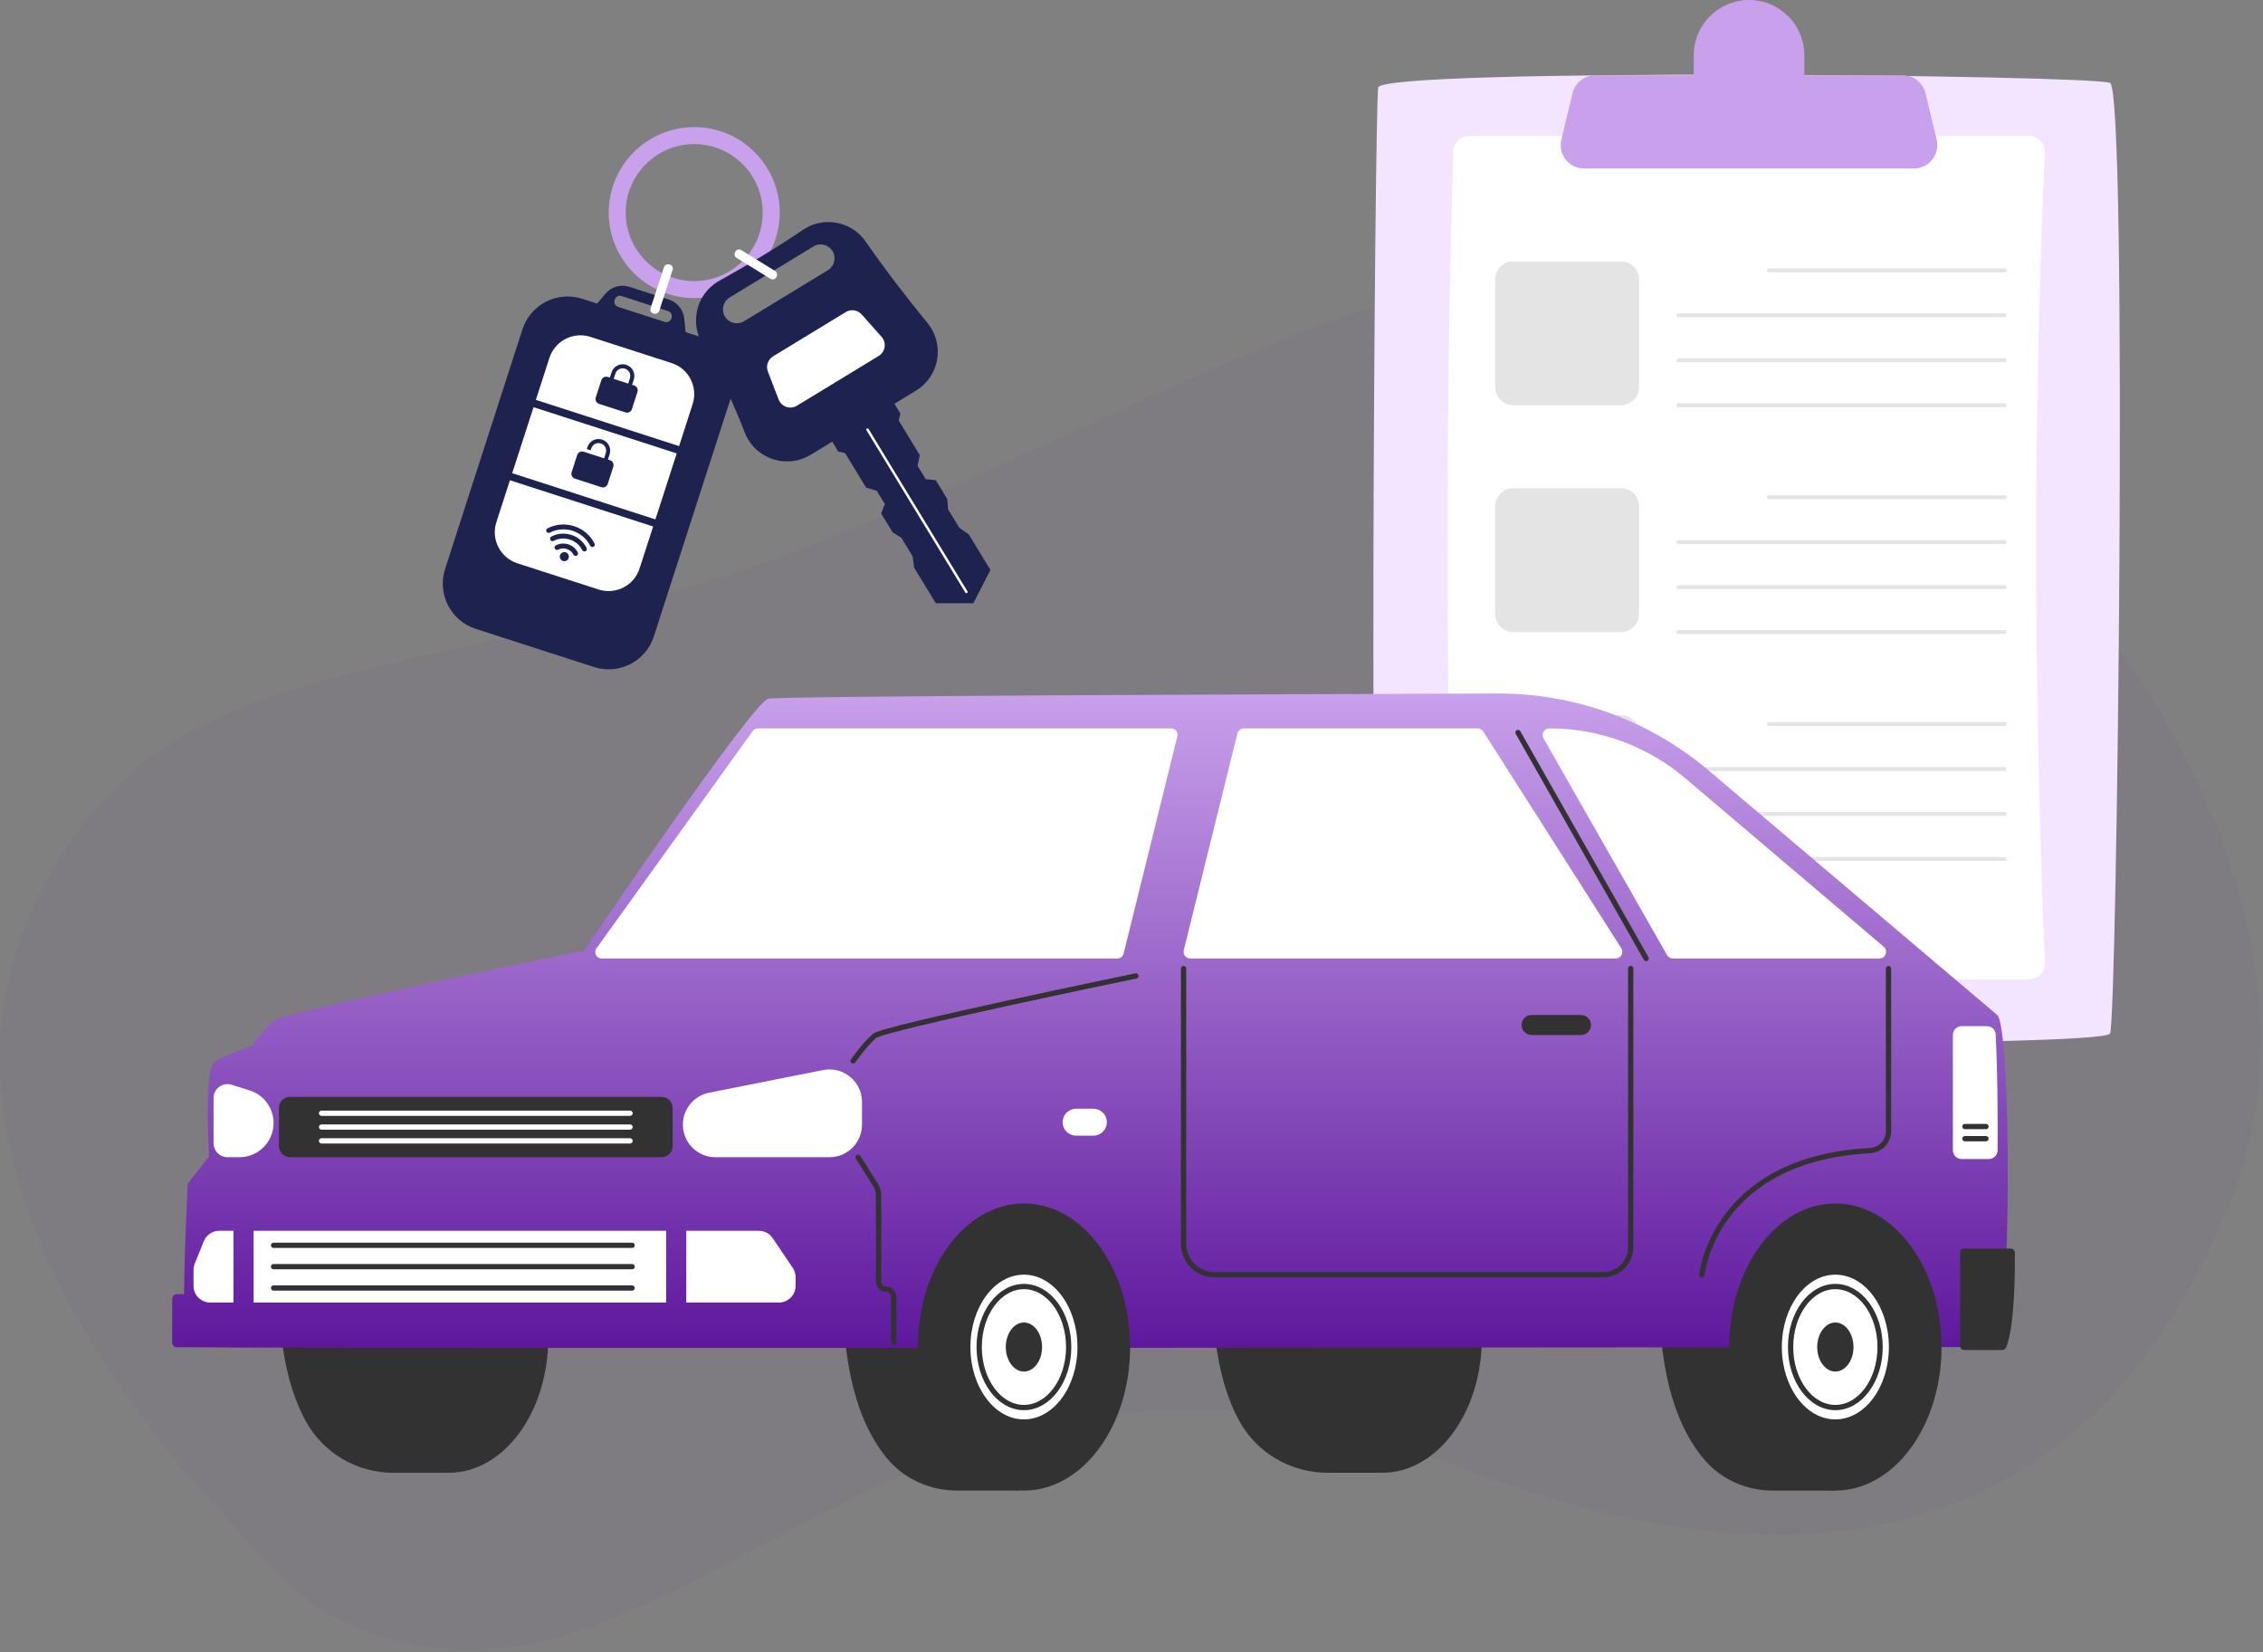 <svg width="552" height="403" viewBox="0 0 552 403" fill="none" xmlns="http://www.w3.org/2000/svg">
<rect x="0" y="0" width="552" height="403" fill="#808080" stroke="none"/>
<path d="M217.369 125.071C120.569 166.671 60.369 156.872 26.369 194.071C-41.631 268.471 39.035 357.071 76.369 391.571C159.369 441.571 215.169 302.571 352.369 356.571C489.569 410.571 530.377 327.051 544.369 292.071C565.369 239.571 539.069 166.371 469.869 107.571C383.369 34.072 338.369 73.072 217.369 125.071Z" fill="#5E189D" fill-opacity="0.05"/>
<path d="M514.69 20.233C519.084 22.717 516.413 248.633 514.69 252.108C512.966 255.584 340.015 254.967 336.866 252.108C333.718 249.249 335.316 26.231 336.178 21.359C337.039 16.486 511.243 18.284 514.69 20.233Z" fill="#F3E5FF"/>
<path d="M358.46 238.919H494.803C497 238.919 498.781 237.138 498.781 234.941C496.05 167.365 495.907 101.337 498.781 37.115C498.781 34.917 497 33.136 494.803 33.136H358.46C356.262 33.136 354.481 34.917 354.481 37.115C352.554 99.787 352.718 166.007 354.481 234.941C354.481 237.138 356.262 238.919 358.46 238.919Z" fill="white"/>
<path d="M380.853 34.057L383.589 22.729C384.207 20.171 386.496 18.369 389.128 18.369H413.146V13.485C413.146 6.037 419.183 0 426.63 0C434.078 0 440.115 6.037 440.115 13.485V18.369H464.134C466.765 18.369 469.055 20.171 469.673 22.729L472.408 34.057C473.274 37.643 470.557 41.093 466.869 41.093H386.392C382.704 41.093 379.988 37.642 380.853 34.057Z" fill="#C8A0EB"/>
<path d="M430.374 14.094C432.445 12.023 432.445 8.666 430.374 6.595C428.303 4.524 424.946 4.524 422.875 6.595C420.805 8.666 420.805 12.023 422.875 14.094C424.946 16.165 428.303 16.165 430.374 14.094Z" fill="#C8A0EB"/>
<path d="M488.968 98.835H409.392" stroke="#E4E4E4" stroke-width="0.954" stroke-miterlimit="10" stroke-linecap="round" stroke-linejoin="round"/>
<path d="M488.968 87.871H409.392" stroke="#E4E4E4" stroke-width="0.954" stroke-miterlimit="10" stroke-linecap="round" stroke-linejoin="round"/>
<path d="M488.968 76.908H409.392" stroke="#E4E4E4" stroke-width="0.954" stroke-miterlimit="10" stroke-linecap="round" stroke-linejoin="round"/>
<path d="M488.968 65.944H431.503" stroke="#E4E4E4" stroke-width="0.954" stroke-miterlimit="10" stroke-linecap="round" stroke-linejoin="round"/>
<path d="M369.099 98.835H395.412C397.833 98.835 399.797 96.871 399.797 94.449V68.137C399.797 65.715 397.833 63.751 395.412 63.751H369.099C366.677 63.751 364.714 65.715 364.714 68.137V94.449C364.714 96.871 366.677 98.835 369.099 98.835Z" fill="#E4E4E4"/>
<path d="M488.968 154.17H409.392" stroke="#E4E4E4" stroke-width="0.954" stroke-miterlimit="10" stroke-linecap="round" stroke-linejoin="round"/>
<path d="M488.968 143.207H409.392" stroke="#E4E4E4" stroke-width="0.954" stroke-miterlimit="10" stroke-linecap="round" stroke-linejoin="round"/>
<path d="M488.968 132.243H409.392" stroke="#E4E4E4" stroke-width="0.954" stroke-miterlimit="10" stroke-linecap="round" stroke-linejoin="round"/>
<path d="M488.968 121.28H431.503" stroke="#E4E4E4" stroke-width="0.954" stroke-miterlimit="10" stroke-linecap="round" stroke-linejoin="round"/>
<path d="M369.099 154.17H395.412C397.833 154.17 399.797 152.207 399.797 149.785V123.473C399.797 121.051 397.833 119.087 395.412 119.087H369.099C366.677 119.087 364.714 121.051 364.714 123.473V149.785C364.714 152.207 366.677 154.17 369.099 154.17Z" fill="#E4E4E4"/>
<path d="M488.968 209.506H409.392" stroke="#E4E4E4" stroke-width="0.954" stroke-miterlimit="10" stroke-linecap="round" stroke-linejoin="round"/>
<path d="M488.968 198.543H409.392" stroke="#E4E4E4" stroke-width="0.954" stroke-miterlimit="10" stroke-linecap="round" stroke-linejoin="round"/>
<path d="M488.968 187.579H409.392" stroke="#E4E4E4" stroke-width="0.954" stroke-miterlimit="10" stroke-linecap="round" stroke-linejoin="round"/>
<path d="M488.968 176.615H431.503" stroke="#E4E4E4" stroke-width="0.954" stroke-miterlimit="10" stroke-linecap="round" stroke-linejoin="round"/>
<path d="M369.099 209.506H395.412C397.833 209.506 399.797 207.543 399.797 205.121V178.808C399.797 176.386 397.833 174.423 395.412 174.423H369.099C366.677 174.423 364.714 176.386 364.714 178.808V205.121C364.714 207.543 366.677 209.506 369.099 209.506Z" fill="#E4E4E4"/>
<path d="M336.078 359.245H323.861C314.909 359.245 306.578 354.451 302.286 346.595C298.523 339.71 295.771 329.508 295.771 314.459H321.421L336.078 359.245Z" fill="#323232"/>
<path d="M337.164 359.244C350.58 359.244 361.456 344.54 361.456 326.401C361.456 308.263 350.58 293.558 337.164 293.558C323.747 293.558 312.871 308.263 312.871 326.401C312.871 344.54 323.747 359.244 337.164 359.244Z" fill="#323232"/>
<path d="M108.348 359.245H95.952C87.111 359.245 78.92 354.492 74.643 346.753C70.836 339.866 68.042 329.623 68.042 314.459H93.692L108.348 359.245Z" fill="#323232"/>
<path d="M109.434 359.244C122.851 359.244 133.727 344.54 133.727 326.401C133.727 308.263 122.851 293.558 109.434 293.558C96.018 293.558 85.142 308.263 85.142 326.401C85.142 344.54 96.018 359.244 109.434 359.244Z" fill="#323232"/>
<path d="M447.687 363.585H432.402C425.973 363.585 419.8 360.853 415.642 355.95C409.749 348.999 404.717 336.851 404.717 315.84H432.062L447.687 363.585Z" fill="#323232"/>
<path d="M248.604 363.585H233.458C226.941 363.585 220.662 360.832 216.47 355.843C210.615 348.874 205.634 336.743 205.634 315.84H232.979L248.604 363.585Z" fill="#323232"/>
<path d="M43.162 315.672H44.891C44.995 304.027 45.797 288.712 45.797 288.712L51.005 282.092C51.005 282.092 49.799 261.583 52.091 259.413C52.722 258.096 61.484 255.087 61.484 255.087C61.484 255.087 64.39 250.924 66.728 248.979C69.067 247.034 142.481 231.852 142.481 231.852C142.481 231.852 183.498 171.303 187.405 170.434C190.379 169.773 308.94 169.334 365.323 169.163C384.178 169.105 402.428 175.769 416.812 187.961C444.02 211.026 486.548 247.073 487.171 247.58C490.643 250.401 490.802 326.185 486.462 328.572C486.462 328.572 83.399 329.037 48.245 328.63H43.162C42.52 328.63 42 328.11 42 327.468V316.834C42.001 316.192 42.52 315.672 43.162 315.672Z" fill="url(#paint0_linear_4_110)"/>
<path d="M145.491 231.329L183.609 178.319C183.903 177.911 184.375 177.669 184.878 177.669H285.672C286.687 177.669 287.433 178.622 287.189 179.607L274.074 232.617C273.901 233.314 273.275 233.805 272.556 233.805H146.761C145.486 233.805 144.747 232.363 145.491 231.329Z" fill="white"/>
<path d="M301.829 178.913C302.009 178.182 302.666 177.669 303.419 177.669H360.427C360.987 177.669 361.508 177.955 361.808 178.427L395.47 231.286C396.165 232.377 395.382 233.805 394.089 233.805H290.341C289.277 233.805 288.495 232.806 288.75 231.773L301.829 178.913Z" fill="white"/>
<path d="M377.936 177.669C390.088 177.669 401.845 181.986 411.108 189.851L459.478 230.918C460.641 231.905 459.943 233.805 458.418 233.805H408.067C407.479 233.805 406.936 233.49 406.644 232.978L376.512 180.118C375.89 179.026 376.679 177.669 377.936 177.669Z" fill="white"/>
<path d="M486.795 252.316C487.336 263.124 487.299 275.689 487.258 280.595C487.248 281.766 486.295 282.708 485.124 282.708H478.492C477.313 282.708 476.358 281.752 476.358 280.574V252.433C476.358 251.254 477.314 250.299 478.492 250.299H484.664C485.797 250.299 486.738 251.184 486.795 252.316Z" fill="white"/>
<path d="M202.318 282.274H174.516C170.128 282.274 166.57 278.716 166.57 274.328C166.57 270.537 169.249 267.274 172.967 266.535L200.77 261.011C205.683 260.035 210.264 263.794 210.264 268.804V274.328C210.264 278.716 206.707 282.274 202.318 282.274Z" fill="white"/>
<path d="M66.728 273.93C66.728 278.537 62.993 282.272 58.386 282.272H55.484C53.61 282.272 52.091 280.753 52.091 278.879V267.833C52.091 265.542 54.314 263.909 56.5 264.595L60.883 265.97C64.362 267.062 66.728 270.285 66.728 273.93Z" fill="white"/>
<path d="M185.104 300.217H167.398V317.719H189.992C192.236 317.719 194.063 315.9 194.063 313.656V311.514C194.063 310.707 193.816 309.908 193.358 309.236L188.47 302.003C187.714 300.88 186.447 300.217 185.104 300.217Z" fill="white"/>
<path d="M162.485 300.217H61.87V317.719H162.485V300.217Z" fill="white"/>
<path d="M47.208 309.755V313.657C47.208 315.901 49.027 317.72 51.271 317.72H56.949V300.218H53.489C51.832 300.218 50.344 301.221 49.723 302.751L47.505 308.234C47.31 308.718 47.208 309.236 47.208 309.755Z" fill="white"/>
<path d="M70.754 267.552H161.361C162.859 267.552 164.074 268.766 164.074 270.265V279.561C164.074 281.059 162.859 282.274 161.361 282.274H70.754C69.255 282.274 68.041 281.059 68.041 279.561V270.265C68.042 268.766 69.256 267.552 70.754 267.552Z" fill="#323232"/>
<path d="M479.13 329.295H488.401C488.825 329.295 489.201 329.039 489.358 328.646C491.499 323.295 491.509 309.416 491.468 305.561C491.462 304.999 491.005 304.554 490.444 304.554H479.13C478.564 304.554 478.106 305.012 478.106 305.578V328.271C478.106 328.836 478.564 329.295 479.13 329.295Z" fill="#323232"/>
<path d="M447.687 363.585C461.99 363.585 473.585 347.909 473.585 328.572C473.585 309.235 461.99 293.559 447.687 293.559C433.384 293.559 421.789 309.235 421.789 328.572C421.789 347.909 433.384 363.585 447.687 363.585Z" fill="#323232"/>
<path d="M447.687 346.223C454.897 346.223 460.743 338.32 460.743 328.572C460.743 318.823 454.897 310.921 447.687 310.921C440.477 310.921 434.631 318.823 434.631 328.572C434.631 338.32 440.477 346.223 447.687 346.223Z" fill="white"/>
<path d="M447.687 343.33C453.716 343.33 458.603 336.722 458.603 328.572C458.603 320.421 453.716 313.814 447.687 313.814C441.658 313.814 436.771 320.421 436.771 328.572C436.771 336.722 441.658 343.33 447.687 343.33Z" stroke="#323232" stroke-width="1.285" stroke-miterlimit="10" stroke-linecap="round" stroke-linejoin="round"/>
<path d="M447.687 334.554C450.131 334.554 452.112 331.876 452.112 328.572C452.112 325.268 450.131 322.589 447.687 322.589C445.243 322.589 443.262 325.268 443.262 328.572C443.262 331.876 445.243 334.554 447.687 334.554Z" fill="#323232"/>
<path d="M288.702 236.264V303.407C288.702 307.557 292.066 310.921 296.215 310.921H391.074C394.773 310.921 397.772 307.922 397.772 304.223V236.264" stroke="#323232" stroke-width="1.285" stroke-miterlimit="10" stroke-linecap="round" stroke-linejoin="round"/>
<path d="M373.595 252.469H385.633C386.984 252.469 388.078 251.375 388.078 250.024C388.078 248.674 386.984 247.58 385.633 247.58H373.595C372.245 247.58 371.151 248.674 371.151 250.024C371.15 251.375 372.245 252.469 373.595 252.469Z" fill="#323232"/>
<path d="M370.282 178.681L401.533 233.805" stroke="#323232" stroke-width="1.285" stroke-miterlimit="10" stroke-linecap="round" stroke-linejoin="round"/>
<path d="M460.649 236.264V275.92C460.649 278.447 458.663 280.52 456.139 280.656C417.957 282.721 415.133 310.92 415.133 310.92" stroke="#323232" stroke-width="1.285" stroke-miterlimit="10" stroke-linecap="round" stroke-linejoin="round"/>
<path d="M154.19 314.176H66.728" stroke="#323232" stroke-width="1.285" stroke-miterlimit="10" stroke-linecap="round" stroke-linejoin="round"/>
<path d="M154.19 308.967H66.728" stroke="#323232" stroke-width="1.285" stroke-miterlimit="10" stroke-linecap="round" stroke-linejoin="round"/>
<path d="M154.19 303.759H66.728" stroke="#323232" stroke-width="1.285" stroke-miterlimit="10" stroke-linecap="round" stroke-linejoin="round"/>
<path d="M153.676 271.543H78.44" stroke="white" stroke-width="1.285" stroke-miterlimit="10" stroke-linecap="round"/>
<path d="M153.676 274.913H78.44" stroke="white" stroke-width="1.285" stroke-miterlimit="10" stroke-linecap="round"/>
<path d="M153.676 278.283H78.44" stroke="white" stroke-width="1.285" stroke-miterlimit="10" stroke-linecap="round"/>
<path d="M484.424 277.752H479.283" stroke="#323232" stroke-width="1.285" stroke-miterlimit="10" stroke-linecap="round" stroke-linejoin="round"/>
<path d="M484.424 274.786H479.283" stroke="#323232" stroke-width="1.285" stroke-miterlimit="10" stroke-linecap="round" stroke-linejoin="round"/>
<path d="M209.311 282.274L213.565 289.055C214.047 289.823 214.303 290.712 214.303 291.619V312.614C214.303 313.632 215.129 314.458 216.148 314.458C217.166 314.458 217.992 315.284 217.992 316.302V327.413" stroke="#323232" stroke-width="1.285" stroke-miterlimit="10" stroke-linecap="round" stroke-linejoin="round"/>
<path d="M208.106 258.777C208.106 258.777 211.011 254.614 213.351 252.669C215.689 250.724 277.086 238.051 277.086 238.051" stroke="#323232" stroke-width="1.285" stroke-miterlimit="10" stroke-linecap="round" stroke-linejoin="round"/>
<path d="M262.496 270.438H266.688C268.506 270.438 269.981 271.912 269.981 273.731C269.981 275.549 268.507 277.022 266.688 277.022H262.496C260.677 277.022 259.203 275.549 259.203 273.731C259.203 271.912 260.677 270.438 262.496 270.438Z" fill="white"/>
<path d="M249.762 363.585C264.065 363.585 275.66 347.909 275.66 328.572C275.66 309.235 264.065 293.559 249.762 293.559C235.459 293.559 223.864 309.235 223.864 328.572C223.864 347.909 235.459 363.585 249.762 363.585Z" fill="#323232"/>
<path d="M249.762 346.223C256.973 346.223 262.819 338.32 262.819 328.572C262.819 318.823 256.973 310.921 249.762 310.921C242.551 310.921 236.706 318.823 236.706 328.572C236.706 338.32 242.551 346.223 249.762 346.223Z" fill="white"/>
<path d="M249.762 343.33C255.791 343.33 260.678 336.722 260.678 328.572C260.678 320.421 255.791 313.814 249.762 313.814C243.734 313.814 238.846 320.421 238.846 328.572C238.846 336.722 243.734 343.33 249.762 343.33Z" stroke="#323232" stroke-width="1.285" stroke-miterlimit="10" stroke-linecap="round" stroke-linejoin="round"/>
<path d="M249.762 334.554C252.206 334.554 254.187 331.876 254.187 328.572C254.187 325.268 252.206 322.589 249.762 322.589C247.319 322.589 245.337 325.268 245.337 328.572C245.337 331.876 247.319 334.554 249.762 334.554Z" fill="#323232"/>
<path d="M148.481 51.855C148.481 40.356 157.837 31 169.337 31C180.837 31 190.193 40.356 190.193 51.855C190.193 63.355 180.837 72.711 169.337 72.711C157.837 72.711 148.481 63.355 148.481 51.855ZM152.627 51.855C152.627 61.069 160.123 68.566 169.337 68.566C178.551 68.566 186.047 61.069 186.047 51.855C186.047 42.641 178.551 35.145 169.337 35.145C160.123 35.145 152.627 42.641 152.627 51.855Z" fill="#C8A0EB"/>
<path d="M211.282 118.967L206.129 110.507L204.475 110.15L200.977 104.405L208.56 99.786L216.144 95.167L219.644 100.912L219.202 102.545L224.354 111.005L223.824 113.623L225.808 116.88L228.255 117.126L231.065 121.74L231.258 124.227L234.014 128.751L236.3 130.335L241.59 139.021L237.407 147.15L228.266 147.136L222.976 138.451L222.617 135.692L219.862 131.168L217.741 129.855L214.931 125.241L215.835 122.954L213.851 119.696L211.282 118.967Z" fill="#1E224F"/>
<path d="M197.744 110.932L223.428 95.29C229.041 91.871 230.467 84.35 226.494 79.114C220.906 72.281 215.655 65.431 210.894 58.552C207.456 54.021 201.147 52.825 196.289 55.783C189.825 60.204 182.654 64.486 175.095 68.692C170.237 71.65 168.404 77.805 170.853 82.939C174.978 89.843 178.645 97.681 181.964 106.234C184.793 112.166 192.131 114.351 197.744 110.932ZM176.84 77.225C175.866 75.626 176.373 73.539 177.973 72.565L198.41 60.118C200.009 59.143 202.096 59.651 203.07 61.25C204.044 62.85 203.538 64.937 201.938 65.911L181.501 78.358C179.901 79.332 177.815 78.825 176.84 77.225Z" fill="#1E224F"/>
<path d="M211.615 104.801L235.726 144.388" stroke="white" stroke-width="0.591" stroke-miterlimit="10" stroke-linecap="round" stroke-linejoin="round"/>
<path d="M189.923 97.441L187.308 90.647C186.774 89.259 187.309 87.688 188.579 86.915L206.293 76.126C207.563 75.353 209.204 75.599 210.192 76.71L215.029 82.15C216.304 83.584 215.969 85.823 214.33 86.821L194.395 98.963C192.756 99.962 190.613 99.232 189.923 97.441Z" fill="white"/>
<path d="M127.433 80.347L108.563 138.801C106.597 144.891 109.941 151.422 116.031 153.388L144.9 162.707C150.99 164.673 157.521 161.329 159.487 155.239L178.356 96.785C180.322 90.695 176.979 84.164 170.889 82.198L167.232 81.018L166.904 77.717C166.69 75.56 165.219 73.735 163.156 73.07L153.533 69.963C151.429 69.284 149.124 69.943 147.698 71.632L145.652 74.052L142.02 72.88C135.929 70.913 129.399 74.257 127.433 80.347ZM151.639 72.214L162.936 75.861C164.638 76.41 163.787 79.056 162.081 78.506L150.785 74.859C149.083 74.31 149.934 71.664 151.639 72.214Z" fill="#1E224F"/>
<path d="M130.139 99.321L124.941 115.42L159.872 126.696L165.069 110.597L130.139 99.321Z" fill="white"/>
<path d="M159.314 128.425L156.007 138.669C154.659 142.846 150.179 145.139 146.001 143.791L126.198 137.399C122.021 136.05 119.727 131.57 121.075 127.393L124.382 117.15L159.314 128.425Z" fill="white"/>
<path d="M130.712 97.538L134.018 87.295C135.367 83.117 139.847 80.824 144.024 82.172L163.827 88.564C168.005 89.913 170.299 94.393 168.95 98.57L165.644 108.814L130.712 97.538Z" fill="white"/>
<path d="M146.679 92.744L145.321 96.951C145.11 97.604 145.468 98.304 146.121 98.515L152.572 100.597C153.225 100.808 153.925 100.45 154.136 99.797L155.494 95.59C155.705 94.937 155.346 94.237 154.693 94.026L154.183 93.861L154.597 92.579C155.08 91.083 154.255 89.471 152.759 88.988C151.262 88.505 149.651 89.33 149.168 90.826L148.754 92.108L148.243 91.944C147.59 91.733 146.89 92.091 146.679 92.744ZM153.241 93.557L149.695 92.413L150.109 91.131C150.424 90.153 151.476 89.615 152.455 89.93C153.432 90.246 153.971 91.298 153.655 92.276L153.241 93.557Z" fill="#1E224F"/>
<path d="M142.355 110.181L142.757 110.31L142.866 110.345L143.808 110.649L143.945 110.693L147.354 111.794L147.768 110.512C148.083 109.534 147.545 108.482 146.567 108.167C145.589 107.851 144.537 108.39 144.221 109.367L144.07 109.835L143.129 109.531L143.28 109.063C143.763 107.566 145.374 106.741 146.871 107.225C148.367 107.708 149.192 109.319 148.709 110.816L148.295 112.098L148.806 112.263C149.458 112.474 149.817 113.173 149.606 113.826L148.248 118.033C148.038 118.687 147.338 119.045 146.685 118.834L140.234 116.751C139.581 116.541 139.223 115.841 139.433 115.188L140.791 110.981C141.003 110.329 141.703 109.97 142.355 110.181Z" fill="#1E224F"/>
<path d="M144.305 133.414C144.451 133.461 144.614 133.453 144.761 133.377C145.054 133.227 145.17 132.868 145.02 132.574C143.984 130.548 142.219 129.047 140.053 128.348C137.886 127.648 135.578 127.834 133.551 128.872C133.258 129.022 133.142 129.382 133.292 129.675C133.443 129.968 133.802 130.084 134.095 129.934C135.837 129.042 137.823 128.883 139.686 129.484C141.549 130.085 143.066 131.376 143.957 133.118C144.033 133.265 144.16 133.367 144.305 133.414Z" fill="#1E224F"/>
<path d="M134.586 131.969C134.732 132.016 134.895 132.007 135.042 131.932C136.275 131.3 137.68 131.187 138.999 131.613C140.317 132.038 141.391 132.951 142.023 134.185C142.173 134.479 142.532 134.595 142.826 134.445C143.119 134.295 143.235 133.935 143.085 133.642C142.308 132.124 140.987 131 139.366 130.477C137.744 129.954 136.014 130.092 134.498 130.87C134.204 131.02 134.088 131.38 134.238 131.673C134.314 131.819 134.441 131.922 134.586 131.969Z" fill="#1E224F"/>
<path d="M135.688 134.118C135.833 134.165 135.996 134.156 136.143 134.081C137.504 133.386 139.178 133.926 139.872 135.285C140.023 135.578 140.382 135.694 140.676 135.544C140.969 135.394 141.085 135.035 140.935 134.741C139.936 132.794 137.543 132.023 135.599 133.019C135.306 133.17 135.19 133.529 135.34 133.822C135.415 133.968 135.542 134.071 135.688 134.118Z" fill="#1E224F"/>
<path d="M136.603 135.438C136.416 136.019 136.735 136.642 137.315 136.83C137.896 137.017 138.518 136.698 138.706 136.118C138.893 135.537 138.575 134.914 137.994 134.727C137.413 134.539 136.79 134.858 136.603 135.438Z" fill="#1E224F"/>
<path d="M180.822 61.012L189.031 66.079C190.241 66.825 189.13 68.742 187.913 67.99C185.177 66.301 182.441 64.612 179.705 62.923C178.495 62.176 179.606 60.261 180.822 61.012Z" fill="white"/>
<path d="M158.691 75.181C159.773 71.867 160.854 68.554 161.935 65.24C162.375 63.891 164.514 64.468 164.07 65.828C162.988 69.142 161.907 72.455 160.825 75.769C160.386 77.118 158.247 76.541 158.691 75.181Z" fill="white"/>
<defs>
<linearGradient id="paint0_linear_4_110" x1="265.875" y1="169.163" x2="265.875" y2="328.797" gradientUnits="userSpaceOnUse">
<stop stop-color="#C8A0EB"/>
<stop offset="1" stop-color="#5E189D"/>
</linearGradient>
</defs>
</svg>
